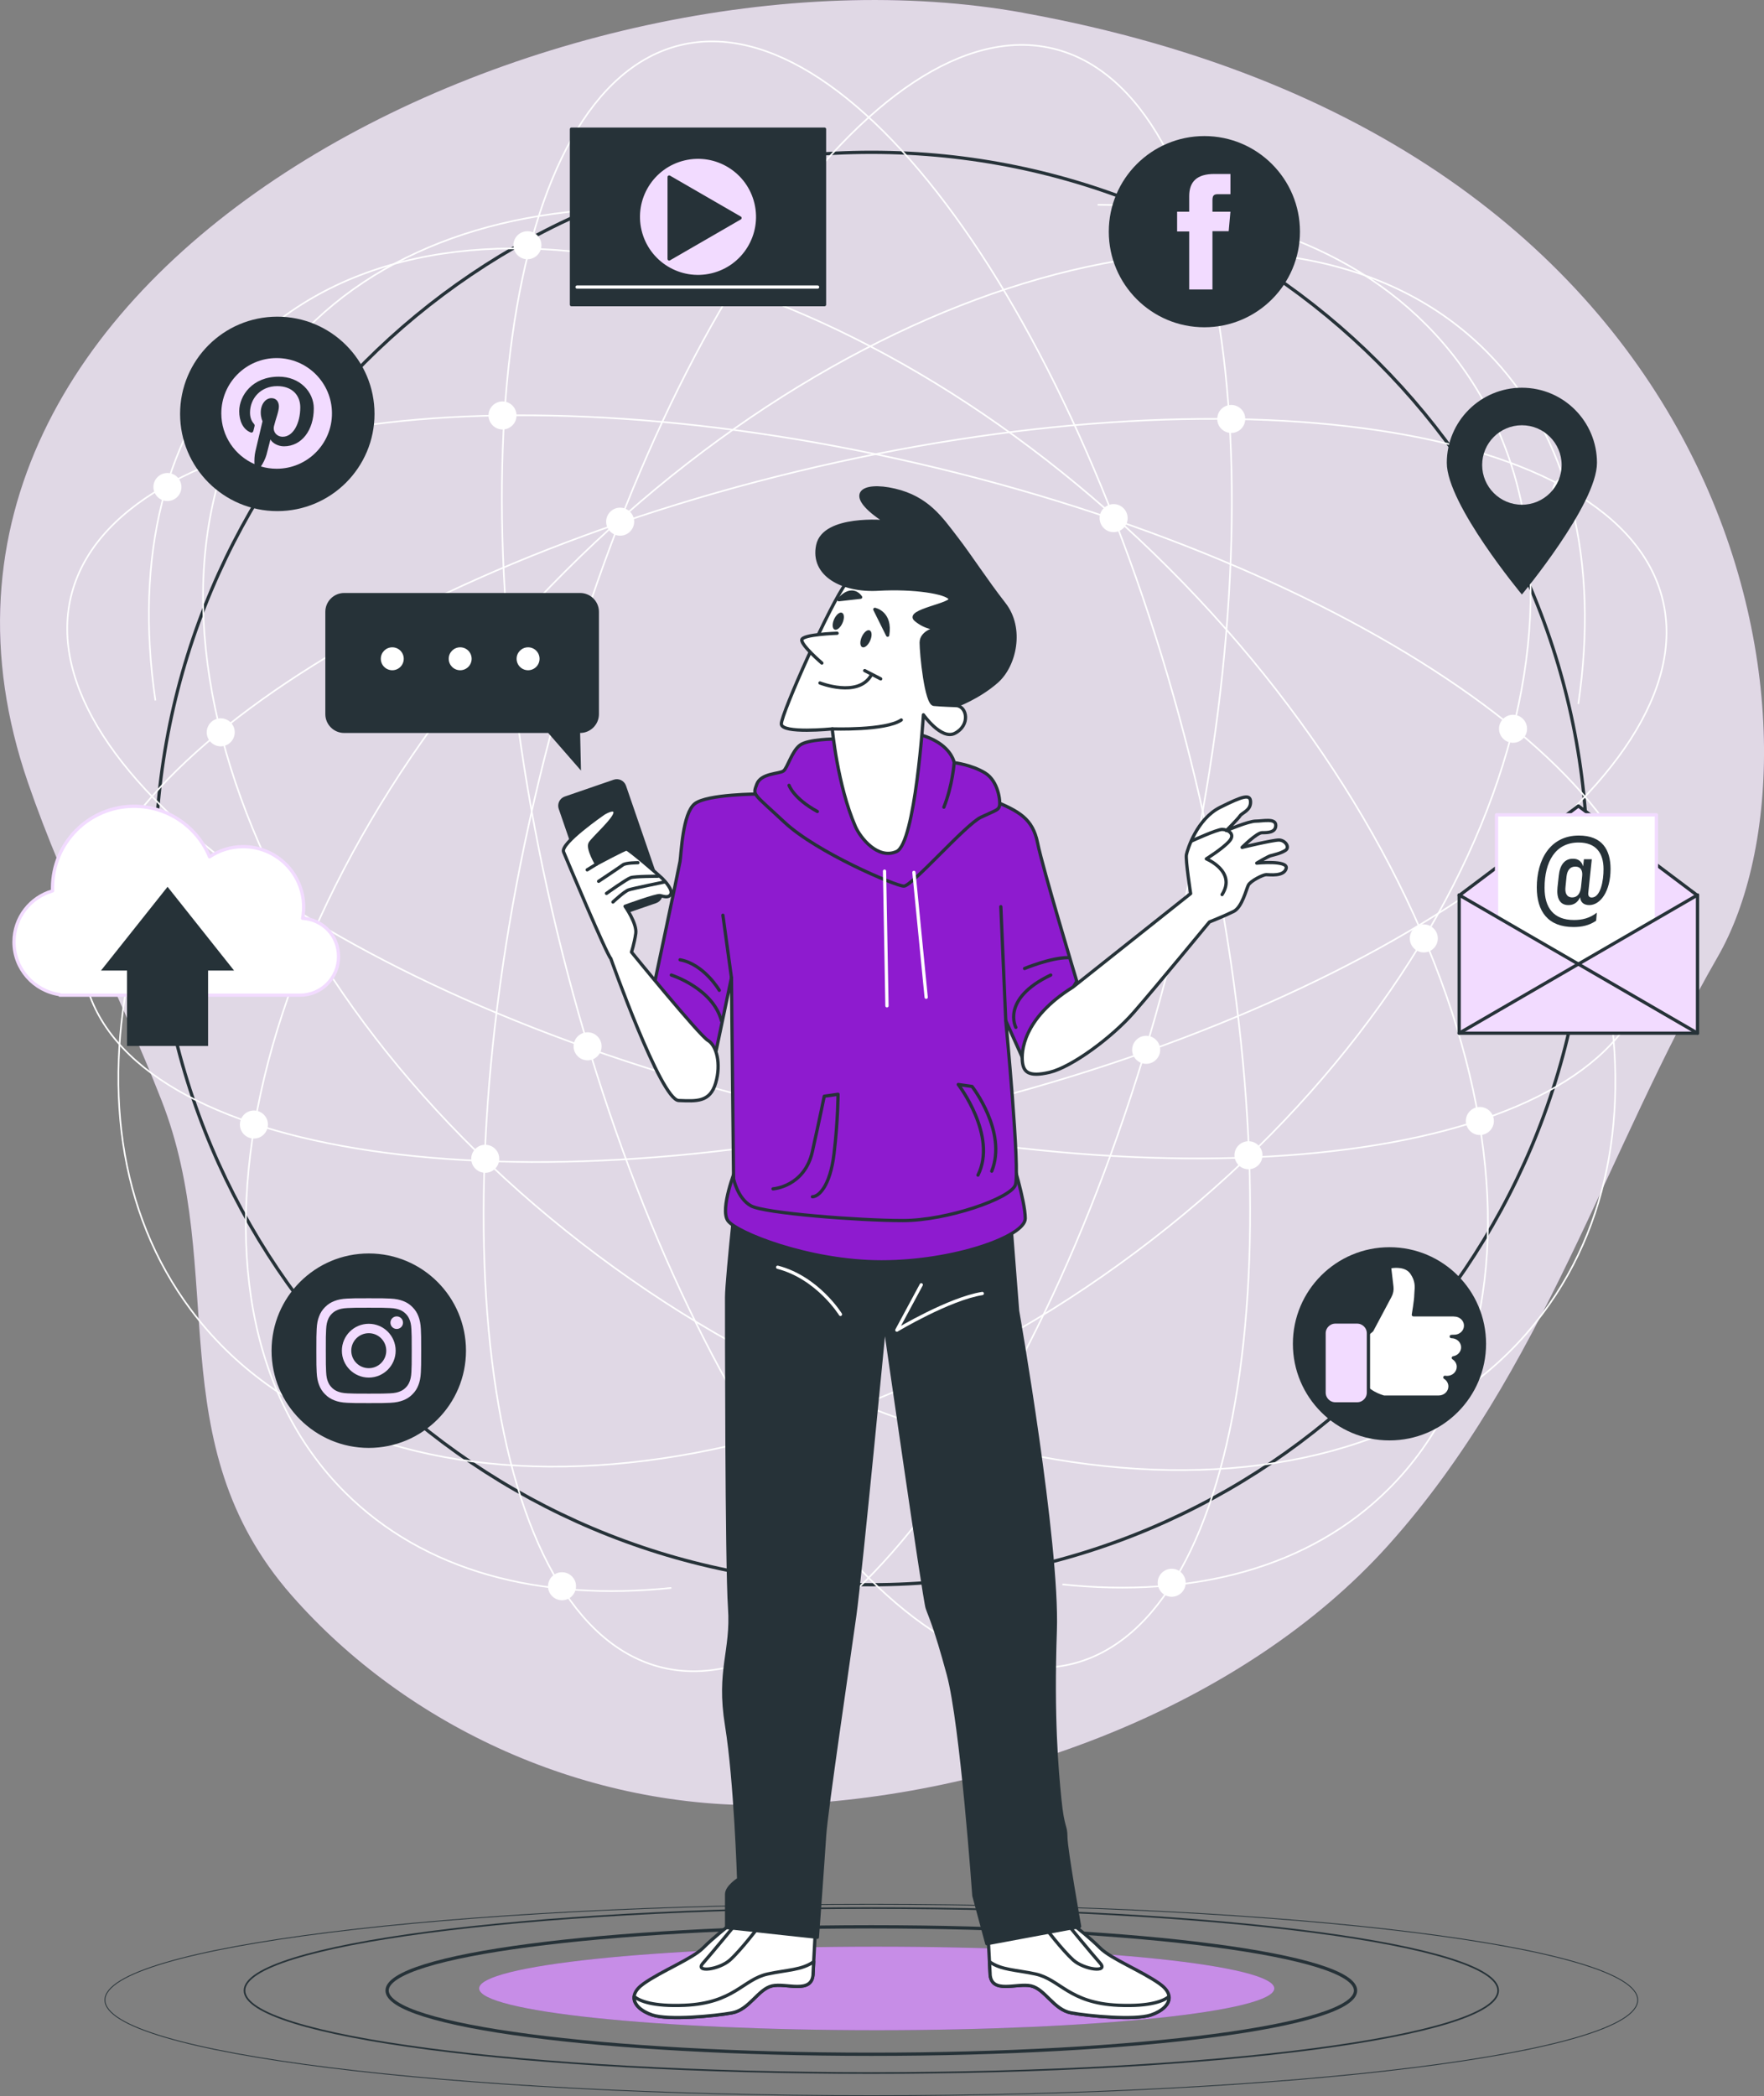 <svg width="542" height="644" viewBox="0 0 542 644" fill="none" xmlns="http://www.w3.org/2000/svg">
<rect x="0" y="0" width="542" height="644" fill="#808080" stroke="none"/>
<g clip-path="url(#clip0_631_132)">
<path d="M314.413 3.929C171.867 -21.851 -45.978 81.918 8.588 240.414C20.099 273.857 36.757 305.141 49.631 338.048C70.218 390.663 48.414 443.197 89.635 490.147C125.012 530.441 180.342 556.172 237.961 554.484C305.89 552.487 381.968 524.434 426.697 474.546C474.234 421.492 493.456 353.633 527.794 293.923C565.135 229.002 540.247 44.774 314.413 3.945V3.929Z" fill="#8E1BCF" fill-opacity="0.29"/>
<path opacity="0.75" d="M314.413 3.929C171.867 -21.851 -45.978 81.918 8.588 240.414C20.099 273.857 36.757 305.141 49.631 338.048C70.218 390.663 48.414 443.197 89.635 490.147C125.012 530.441 180.342 556.172 237.961 554.484C305.89 552.487 381.968 524.434 426.697 474.546C474.234 421.492 493.456 353.633 527.794 293.923C565.135 229.002 540.247 44.774 314.413 3.945V3.929Z" fill="white"/>
<path d="M267.72 643.805C397.771 643.805 503.198 630.642 503.198 614.405C503.198 598.167 397.771 585.004 267.72 585.004C137.67 585.004 32.243 598.167 32.243 614.405C32.243 630.642 137.67 643.805 267.72 643.805Z" stroke="#263238" stroke-width="0.25" stroke-miterlimit="10"/>
<path d="M267.72 636.841C374.09 636.841 460.32 625.495 460.32 611.499C460.32 597.503 374.09 586.157 267.72 586.157C161.351 586.157 75.121 597.503 75.121 611.499C75.121 625.495 161.351 636.841 267.72 636.841Z" stroke="#263238" stroke-width="0.5" stroke-miterlimit="10"/>
<path d="M267.72 631.077C349.89 631.077 416.501 622.312 416.501 611.499C416.501 600.686 349.89 591.92 267.72 591.92C185.551 591.92 118.94 600.686 118.94 611.499C118.94 622.312 185.551 631.077 267.72 631.077Z" stroke="#263238" stroke-miterlimit="10"/>
<path d="M269.376 623.675C336.841 623.675 391.531 617.933 391.531 610.85C391.531 603.766 336.841 598.024 269.376 598.024C201.912 598.024 147.222 603.766 147.222 610.85C147.222 617.933 201.912 623.675 269.376 623.675Z" fill="#8E1BCF"/>
<path opacity="0.5" d="M269.376 623.675C336.841 623.675 391.531 617.933 391.531 610.85C391.531 603.766 336.841 598.024 269.376 598.024C201.912 598.024 147.222 603.766 147.222 610.85C147.222 617.933 201.912 623.675 269.376 623.675Z" fill="white"/>
<path d="M267.753 486.835C389.276 486.835 487.79 388.327 487.79 266.811C487.79 145.295 389.276 46.787 267.753 46.787C146.23 46.787 47.716 145.295 47.716 266.811C47.716 388.327 146.23 486.835 267.753 486.835Z" stroke="#263238" stroke-linecap="round" stroke-linejoin="round"/>
<path d="M206.27 487.809C165.974 492.03 130.305 482.761 105.935 458.393C46.514 398.975 76.842 272.331 173.669 175.526C270.48 78.72 397.148 48.395 456.553 107.796C482.546 133.787 491.362 172.652 484.949 216.258" stroke="white" stroke-width="0.5" stroke-miterlimit="10"/>
<path d="M491.313 292.283C501.428 333.908 496.541 373.39 474.039 403.456C421.193 474.075 291.181 466.12 183.67 385.679C76.144 305.238 31.837 182.766 84.683 112.131C108.744 79.987 148.78 64.109 195.425 63.963" stroke="white" stroke-width="0.5" stroke-miterlimit="10"/>
<path d="M292.226 340.81C426.057 308.484 523.952 238.411 510.88 184.298C497.808 130.184 378.719 112.522 244.887 144.848C111.055 177.174 13.16 247.247 26.232 301.36C39.305 355.474 158.394 373.136 292.226 340.81Z" stroke="white" stroke-width="0.5" stroke-miterlimit="10"/>
<path d="M361.528 287.274C394.705 149.938 377.729 28.009 323.612 14.937C269.496 1.866 198.731 102.602 165.554 239.938C132.378 377.274 149.354 499.203 203.47 512.275C257.587 525.346 328.352 424.61 361.528 287.274Z" stroke="white" stroke-width="0.5" stroke-miterlimit="10"/>
<path d="M296.7 445.535C298.292 447.126 300.857 447.126 302.432 445.535C304.023 443.944 304.023 441.379 302.432 439.804C300.84 438.23 298.275 438.213 296.7 439.804C295.126 441.395 295.109 443.96 296.7 445.535Z" fill="white" stroke="white" stroke-width="0.5" stroke-miterlimit="10"/>
<path d="M146.232 358.844C147.823 360.435 150.388 360.435 151.963 358.844C153.537 357.253 153.554 354.688 151.963 353.113C150.372 351.538 147.806 351.522 146.232 353.113C144.64 354.704 144.64 357.269 146.232 358.844Z" fill="white" stroke="white" stroke-width="0.5" stroke-miterlimit="10"/>
<path d="M92.363 292.218C93.954 293.809 96.519 293.809 98.094 292.218C99.669 290.627 99.685 288.062 98.094 286.487C96.503 284.913 93.938 284.896 92.363 286.487C90.788 288.078 90.772 290.643 92.363 292.218Z" fill="white" stroke="white" stroke-width="0.5" stroke-miterlimit="10"/>
<path d="M64.957 227.833C66.549 229.424 69.114 229.424 70.689 227.833C72.263 226.242 72.28 223.677 70.689 222.102C69.097 220.527 66.532 220.511 64.957 222.102C63.367 223.693 63.367 226.258 64.957 227.833Z" fill="white" stroke="white" stroke-width="0.5" stroke-miterlimit="10"/>
<path d="M75.153 348.324C76.744 349.915 79.31 349.915 80.884 348.324C82.475 346.733 82.475 344.168 80.884 342.593C79.293 341.002 76.728 341.002 75.153 342.593C73.562 344.184 73.562 346.749 75.153 348.324Z" fill="white" stroke="white" stroke-width="0.5" stroke-miterlimit="10"/>
<path d="M187.68 163.123C189.271 164.714 191.837 164.714 193.411 163.123C195.002 161.532 195.002 158.967 193.411 157.392C191.82 155.817 189.255 155.801 187.68 157.392C186.105 158.983 186.089 161.548 187.68 163.123Z" fill="white" stroke="white" stroke-width="0.5" stroke-miterlimit="10"/>
<path d="M367.795 79.288C369.386 80.879 371.951 80.879 373.526 79.288C375.101 77.698 375.117 75.132 373.526 73.558C371.935 71.983 369.37 71.967 367.795 73.558C366.204 75.149 366.204 77.714 367.795 79.288Z" fill="white" stroke="white" stroke-width="0.5" stroke-miterlimit="10"/>
<path d="M375.442 131.563C377.033 133.154 379.598 133.154 381.173 131.563C382.748 129.972 382.764 127.407 381.173 125.832C379.582 124.258 377.017 124.241 375.442 125.832C373.867 127.423 373.851 129.988 375.442 131.563Z" fill="white" stroke="white" stroke-width="0.5" stroke-miterlimit="10"/>
<path d="M349.303 325.369C350.894 326.96 353.459 326.96 355.034 325.369C356.625 323.778 356.625 321.213 355.034 319.638C353.443 318.047 350.878 318.047 349.303 319.638C347.712 321.229 347.712 323.794 349.303 325.369Z" fill="white" stroke="white" stroke-width="0.5" stroke-miterlimit="10"/>
<path d="M169.821 490.163C171.413 491.754 173.978 491.754 175.553 490.163C177.127 488.573 177.144 486.007 175.553 484.433C173.961 482.858 171.396 482.842 169.821 484.433C168.247 486.024 168.23 488.589 169.821 490.163Z" fill="white" stroke="white" stroke-width="0.5" stroke-miterlimit="10"/>
<path d="M478.406 153.561C479.997 155.152 482.563 155.152 484.137 153.561C485.728 151.97 485.728 149.405 484.137 147.83C482.546 146.255 479.981 146.239 478.406 147.83C476.831 149.421 476.815 151.986 478.406 153.561Z" fill="white" stroke="white" stroke-width="0.5" stroke-miterlimit="10"/>
<path d="M212.926 47.502L214.306 57.08" stroke="white" stroke-width="0.5" stroke-miterlimit="10"/>
<path d="M326.427 486.738C366.723 490.959 402.392 481.689 426.762 457.321C486.183 397.904 455.855 271.26 359.028 174.454C262.217 77.633 135.565 47.307 76.144 106.725C50.151 132.716 41.335 171.581 47.748 215.186" stroke="white" stroke-width="0.5" stroke-miterlimit="10"/>
<path d="M41.384 291.212C31.269 332.836 36.156 372.318 58.658 402.384C111.504 473.004 241.517 465.049 349.027 384.608C456.537 304.167 500.86 181.695 447.997 111.075C423.937 78.931 383.9 63.054 337.256 62.908" stroke="white" stroke-width="0.5" stroke-miterlimit="10"/>
<path d="M506.468 300.265C519.54 246.152 421.645 176.079 287.813 143.753C153.981 111.427 34.892 129.089 21.82 183.203C8.748 237.316 106.643 307.389 240.475 339.715C374.306 372.041 493.396 354.379 506.468 300.265Z" stroke="white" stroke-width="0.5" stroke-miterlimit="10"/>
<path d="M329.228 511.196C383.345 498.125 400.321 376.195 367.144 238.859C333.968 101.524 263.203 0.787 209.086 13.859C154.97 26.93 137.994 148.859 171.17 286.195C204.347 423.531 275.112 524.268 329.228 511.196Z" stroke="white" stroke-width="0.5" stroke-miterlimit="10"/>
<path d="M235.997 444.464C234.406 446.055 231.84 446.055 230.266 444.464C228.675 442.873 228.675 440.308 230.266 438.733C231.857 437.158 234.422 437.142 235.997 438.733C237.571 440.324 237.588 442.889 235.997 444.464Z" fill="white" stroke="white" stroke-width="0.5" stroke-miterlimit="10"/>
<path d="M386.466 357.756C384.875 359.347 382.309 359.347 380.735 357.756C379.16 356.165 379.143 353.6 380.735 352.025C382.326 350.451 384.891 350.434 386.466 352.025C388.04 353.616 388.057 356.181 386.466 357.756Z" fill="white" stroke="white" stroke-width="0.5" stroke-miterlimit="10"/>
<path d="M440.334 291.147C438.743 292.738 436.178 292.738 434.603 291.147C433.029 289.556 433.012 286.991 434.603 285.416C436.194 283.825 438.76 283.825 440.334 285.416C441.925 287.007 441.925 289.572 440.334 291.147Z" fill="white" stroke="white" stroke-width="0.5" stroke-miterlimit="10"/>
<path d="M467.756 226.745C466.165 228.336 463.6 228.336 462.025 226.745C460.434 225.154 460.434 222.589 462.025 221.014C463.616 219.44 466.181 219.423 467.756 221.014C469.347 222.605 469.347 225.17 467.756 226.745Z" fill="white" stroke="white" stroke-width="0.5" stroke-miterlimit="10"/>
<path d="M457.56 347.236C455.969 348.827 453.404 348.827 451.829 347.236C450.238 345.645 450.238 343.08 451.829 341.505C453.42 339.915 455.985 339.915 457.56 341.505C459.151 343.096 459.151 345.661 457.56 347.236Z" fill="white" stroke="white" stroke-width="0.5" stroke-miterlimit="10"/>
<path d="M345.033 162.035C343.442 163.626 340.877 163.626 339.302 162.035C337.711 160.444 337.711 157.879 339.302 156.304C340.893 154.713 343.458 154.713 345.033 156.304C346.624 157.895 346.624 160.46 345.033 162.035Z" fill="white" stroke="white" stroke-width="0.5" stroke-miterlimit="10"/>
<path d="M164.918 78.201C163.327 79.792 160.762 79.792 159.187 78.201C157.613 76.61 157.596 74.045 159.187 72.47C160.778 70.895 163.344 70.879 164.918 72.47C166.493 74.061 166.509 76.626 164.918 78.201Z" fill="white" stroke="white" stroke-width="0.5" stroke-miterlimit="10"/>
<path d="M157.272 130.492C155.681 132.083 153.115 132.083 151.54 130.492C149.949 128.901 149.949 126.336 151.54 124.761C153.132 123.17 155.697 123.17 157.272 124.761C158.846 126.352 158.863 128.917 157.272 130.492Z" fill="white" stroke="white" stroke-width="0.5" stroke-miterlimit="10"/>
<path d="M183.41 324.297C181.819 325.888 179.254 325.888 177.679 324.297C176.088 322.706 176.088 320.141 177.679 318.566C179.27 316.975 181.836 316.975 183.41 318.566C184.985 320.157 185.002 322.722 183.41 324.297Z" fill="white" stroke="white" stroke-width="0.5" stroke-miterlimit="10"/>
<path d="M362.876 489.092C361.285 490.683 358.719 490.683 357.145 489.092C355.57 487.501 355.554 484.936 357.145 483.361C358.736 481.786 361.301 481.77 362.876 483.361C364.451 484.952 364.467 487.517 362.876 489.092Z" fill="white" stroke="white" stroke-width="0.5" stroke-miterlimit="10"/>
<path d="M54.307 152.473C52.716 154.064 50.151 154.064 48.576 152.473C47.001 150.882 46.985 148.317 48.576 146.742C50.167 145.167 52.732 145.151 54.307 146.742C55.898 148.333 55.898 150.898 54.307 152.473Z" fill="white" stroke="white" stroke-width="0.5" stroke-miterlimit="10"/>
<path d="M113.306 444.301C97.087 444.301 83.937 431.152 83.937 414.933C83.937 398.715 97.087 385.566 113.306 385.566C129.525 385.566 142.676 398.715 142.676 414.933C142.676 431.152 129.525 444.301 113.306 444.301Z" fill="#263238" stroke="#263238" stroke-linecap="round" stroke-linejoin="round"/>
<path d="M113.306 401.735C117.609 401.735 118.112 401.751 119.817 401.832C121.392 401.897 122.236 402.173 122.804 402.384C123.551 402.677 124.087 403.018 124.655 403.586C125.223 404.154 125.564 404.69 125.856 405.436C126.084 406.005 126.343 406.849 126.408 408.424C126.489 410.128 126.506 410.631 126.506 414.934C126.506 419.236 126.489 419.739 126.408 421.444C126.343 423.018 126.067 423.862 125.856 424.431C125.564 425.177 125.223 425.713 124.655 426.281C124.087 426.85 123.551 427.191 122.804 427.483C122.236 427.71 121.392 427.97 119.817 428.035C118.112 428.116 117.609 428.132 113.306 428.132C109.004 428.132 108.501 428.116 106.796 428.035C105.221 427.97 104.377 427.694 103.809 427.483C103.062 427.191 102.526 426.85 101.958 426.281C101.39 425.713 101.049 425.177 100.756 424.431C100.529 423.862 100.269 423.018 100.204 421.444C100.123 419.739 100.107 419.236 100.107 414.934C100.107 410.631 100.107 410.128 100.204 408.424C100.269 406.849 100.545 406.005 100.756 405.436C101.049 404.69 101.39 404.154 101.958 403.586C102.526 403.018 103.062 402.677 103.809 402.384C104.377 402.157 105.221 401.897 106.796 401.832C108.501 401.751 109.004 401.735 113.306 401.735ZM113.306 398.829C108.939 398.829 108.387 398.845 106.666 398.927C104.945 399.008 103.776 399.284 102.753 399.673C101.698 400.079 100.789 400.631 99.896 401.524C99.003 402.417 98.451 403.31 98.045 404.381C97.639 405.404 97.379 406.573 97.298 408.294C97.217 410.015 97.201 410.567 97.201 414.934C97.201 419.301 97.217 419.853 97.298 421.573C97.379 423.294 97.656 424.463 98.045 425.486C98.451 426.541 99.003 427.45 99.896 428.343C100.789 429.236 101.682 429.788 102.753 430.194C103.776 430.6 104.945 430.859 106.666 430.941C108.387 431.022 108.939 431.038 113.306 431.038C117.674 431.038 118.226 431.022 119.947 430.941C121.668 430.859 122.836 430.583 123.859 430.194C124.915 429.788 125.824 429.236 126.717 428.343C127.61 427.45 128.162 426.557 128.568 425.486C128.957 424.463 129.233 423.294 129.314 421.573C129.396 419.853 129.412 419.301 129.412 414.934C129.412 410.567 129.396 410.015 129.314 408.294C129.233 406.573 128.957 405.404 128.568 404.381C128.162 403.326 127.61 402.417 126.717 401.524C125.824 400.631 124.931 400.079 123.859 399.673C122.836 399.284 121.668 399.008 119.947 398.927C118.226 398.845 117.674 398.829 113.306 398.829Z" fill="#F2DBFF"/>
<path d="M113.306 406.67C108.744 406.67 105.043 410.372 105.043 414.933C105.043 419.495 108.744 423.197 113.306 423.197C117.868 423.197 121.57 419.495 121.57 414.933C121.57 410.372 117.868 406.67 113.306 406.67ZM113.306 420.307C110.335 420.307 107.932 417.904 107.932 414.933C107.932 411.963 110.335 409.56 113.306 409.56C116.277 409.56 118.68 411.963 118.68 414.933C118.68 417.904 116.277 420.307 113.306 420.307Z" fill="#F2DBFF"/>
<path d="M123.827 406.329C123.827 407.401 122.966 408.261 121.895 408.261C120.823 408.261 119.963 407.401 119.963 406.329C119.963 405.258 120.823 404.397 121.895 404.397C122.966 404.397 123.827 405.258 123.827 406.329Z" fill="#F2DBFF"/>
<path d="M370.052 100.539C353.833 100.539 340.682 87.389 340.682 71.171C340.682 54.953 353.833 41.803 370.052 41.803C386.271 41.803 399.421 54.953 399.421 71.171C399.421 87.389 386.271 100.539 370.052 100.539Z" fill="#263238"/>
<path d="M365.392 88.932H372.536V71.025H377.52L378.056 65.035H372.536V61.626C372.536 60.213 372.812 59.661 374.192 59.661H378.056V53.444H373.104C367.779 53.444 365.392 55.781 365.392 60.262V65.035H361.674V71.106H365.392V88.932Z" fill="#F2DBFF"/>
<path d="M85.203 156.515C68.984 156.515 55.833 143.365 55.833 127.147C55.833 110.929 68.984 97.779 85.203 97.779C101.422 97.779 114.573 110.929 114.573 127.147C114.573 143.365 101.422 156.515 85.203 156.515Z" fill="#263238" stroke="#263238" stroke-linecap="round" stroke-linejoin="round"/>
<path d="M426.924 442.499C443.315 442.499 456.602 429.213 456.602 412.823C456.602 396.433 443.315 383.147 426.924 383.147C410.533 383.147 397.246 396.433 397.246 412.823C397.246 429.213 410.533 442.499 426.924 442.499Z" fill="#263238"/>
<path d="M445.952 410.615C445.79 410.615 446.374 410.567 446.812 410.567C448.744 410.567 450.319 409.089 450.319 407.255C450.319 405.42 448.744 403.943 446.812 403.943C446.812 403.943 446.796 403.943 446.78 403.943V403.91H434.262C434.262 403.91 435.042 399.397 435.042 397.839C435.042 396.28 435.821 393.959 433.743 391.004C431.681 388.033 426.908 389.202 426.908 389.202L427.638 395.339C427.752 396.297 427.573 397.287 427.119 398.147L421.501 408.7L418.92 410.891L418.141 423.927C419.813 427.921 425.106 429.22 425.106 429.22H441.714C441.812 429.22 441.926 429.22 442.023 429.22C443.955 429.22 445.53 427.742 445.53 425.908C445.53 424.755 444.897 423.733 443.939 423.132C444.15 423.164 444.361 423.197 444.588 423.197C446.52 423.197 448.095 421.72 448.095 419.885C448.095 418.732 447.478 417.726 446.536 417.141C448.192 416.882 449.442 415.518 449.442 413.878C449.442 412.06 447.868 410.567 445.936 410.567L445.952 410.615Z" fill="white"/>
<path d="M442.039 429.755C441.925 429.755 441.812 429.755 441.698 429.755H425.106C425.106 429.755 425.025 429.755 424.976 429.755C424.749 429.707 419.407 428.359 417.654 424.155C417.621 424.09 417.605 424.009 417.621 423.927L418.401 410.891C418.401 410.745 418.482 410.615 418.579 410.534L421.079 408.407L426.648 397.936C427.054 397.173 427.216 396.296 427.119 395.436L426.388 389.299C426.356 389.04 426.518 388.796 426.778 388.731C426.989 388.683 431.925 387.53 434.165 390.744C435.935 393.293 435.74 395.387 435.61 396.93C435.577 397.271 435.545 397.595 435.545 397.887C435.545 399.137 435.074 402.141 434.863 403.44H446.78C446.78 403.44 446.893 403.44 446.958 403.472C449.118 403.537 450.839 405.225 450.839 407.287C450.839 408.894 449.783 410.274 448.306 410.842C449.313 411.541 449.978 412.661 449.978 413.943C449.978 415.469 449.037 416.817 447.624 417.417C448.257 418.099 448.631 418.992 448.631 419.934C448.631 421.817 447.186 423.392 445.302 423.7C445.79 424.349 446.066 425.129 446.066 425.957C446.066 428.067 444.263 429.772 442.039 429.772V429.755ZM425.171 428.7H441.714C441.714 428.7 441.747 428.7 441.763 428.7C441.861 428.7 441.942 428.7 442.039 428.7C443.695 428.7 445.026 427.45 445.026 425.908C445.026 424.966 444.523 424.09 443.679 423.57C443.468 423.44 443.387 423.181 443.468 422.953C443.549 422.726 443.793 422.58 444.036 422.629C444.231 422.661 444.41 422.677 444.604 422.677C446.26 422.677 447.592 421.427 447.592 419.885C447.592 418.96 447.105 418.099 446.277 417.58C446.098 417.466 446.001 417.255 446.049 417.044C446.098 416.833 446.26 416.671 446.471 416.638C447.9 416.411 448.939 415.258 448.939 413.894C448.939 412.352 447.592 411.102 445.952 411.102C445.952 411.102 445.919 411.102 445.903 411.102C445.627 411.086 445.416 410.859 445.416 410.583C445.416 410.031 445.887 410.031 446.829 410.031C448.485 410.031 449.816 408.781 449.816 407.238C449.816 405.696 448.468 404.446 446.829 404.446C446.829 404.446 446.829 404.446 446.796 404.446C446.731 404.446 446.682 404.446 446.634 404.414H434.279C434.133 404.414 433.986 404.349 433.889 404.235C433.792 404.121 433.743 403.959 433.775 403.813C433.775 403.764 434.538 399.316 434.538 397.839C434.538 397.514 434.571 397.157 434.603 396.8C434.733 395.339 434.896 393.537 433.337 391.296C431.843 389.153 428.661 389.429 427.492 389.608L428.158 395.257C428.288 396.329 428.077 397.4 427.573 398.358L421.956 408.911C421.956 408.911 421.891 409.024 421.842 409.057L419.423 411.102L418.677 423.797C420.186 427.223 424.635 428.522 425.187 428.668L425.171 428.7Z" fill="#263238"/>
<path d="M416.988 406.118H410.299C408.38 406.118 406.825 407.674 406.825 409.592V427.807C406.825 429.726 408.38 431.282 410.299 431.282H416.988C418.907 431.282 420.462 429.726 420.462 427.807V409.592C420.462 407.674 418.907 406.118 416.988 406.118Z" fill="#F2DBFF" stroke="#263238" stroke-linecap="round" stroke-linejoin="round"/>
<path d="M467.61 119.111C454.865 119.111 444.539 129.436 444.539 142.18C444.539 154.924 467.61 182.636 467.61 182.636C467.61 182.636 490.68 154.924 490.68 142.18C490.68 129.436 480.354 119.111 467.61 119.111ZM467.61 155.054C460.872 155.054 455.401 149.583 455.401 142.846C455.401 136.109 460.872 130.638 467.61 130.638C474.347 130.638 479.819 136.109 479.819 142.846C479.819 149.583 474.347 155.054 467.61 155.054Z" fill="#263238"/>
<path d="M521.462 275.026L521.576 274.945H521.349L484.965 247.59L448.566 274.945H448.338L448.452 275.026L448.338 275.107H448.582L485.29 301.504L521.349 275.107H521.576L521.462 275.026Z" fill="#F2DBFF" stroke="#263238" stroke-linecap="round" stroke-linejoin="round"/>
<path d="M508.945 250.317H459.817V311.293H508.945V250.317Z" fill="white" stroke="#F2DBFF" stroke-linecap="round" stroke-linejoin="round"/>
<path d="M494.853 266.909C494.853 273.971 491.638 278.046 488.326 278.046C486.621 278.046 485.615 277.185 485.501 275.627C484.787 277.201 483.569 278.094 481.832 278.046C479.153 278.013 478.228 275.757 478.552 272.591L478.942 269.019C479.267 265.772 480.728 263.743 483.358 263.808C484.965 263.808 486.004 264.668 486.426 266.162L486.67 263.954H489.089L488.018 274.198C487.904 275.026 488.164 275.724 489.057 275.724C491.8 275.724 492.726 270.48 492.693 266.99C492.693 262.038 490.372 258.824 485.03 258.824C477.887 258.824 474.575 264.75 474.575 272.737C474.575 278.906 477.4 282.624 483.602 282.624C486.102 282.624 488.375 282.12 490.631 280.383L490.42 282.851C488.245 284.344 485.956 284.783 483.455 284.783C475.614 284.783 472.188 279.961 472.188 272.623C472.188 264.133 476.263 256.681 485.111 256.681C492.287 256.681 494.853 261.064 494.853 266.957V266.909ZM481.329 269.263L481.004 272.477C480.793 274.328 481.361 275.659 483.033 275.692C484.673 275.724 485.566 274.442 485.777 272.51L486.134 269.084C486.313 267.412 485.631 266.227 484.072 266.227C482.433 266.194 481.54 267.331 481.329 269.263Z" fill="#263238"/>
<path d="M448.338 274.945V317.398H521.576V274.945L484.965 296.163L448.338 274.945Z" fill="#F2DBFF" stroke="#263238" stroke-linecap="round" stroke-linejoin="round"/>
<path d="M448.338 317.398L484.965 296.163L521.576 317.398" stroke="#263238" stroke-linecap="round" stroke-linejoin="round"/>
<path d="M253.336 39.677H175.585V93.591H253.336V39.677Z" fill="#263238" stroke="#263238" stroke-linecap="round" stroke-linejoin="round"/>
<path d="M218.583 83.968C228.162 81.695 234.085 72.087 231.811 62.508C229.538 52.93 219.93 47.007 210.351 49.281C200.771 51.554 194.849 61.161 197.122 70.74C199.395 80.319 209.004 86.241 218.583 83.968Z" fill="#F2DBFF"/>
<path d="M227.376 66.967L205.604 54.385V79.548L227.376 66.967Z" fill="#263238" stroke="#263238" stroke-linecap="round" stroke-linejoin="round"/>
<path d="M177.306 88.185H251.209" stroke="white" stroke-linecap="round" stroke-linejoin="round"/>
<path d="M92.98 282.104C93.191 281 93.304 279.848 93.304 278.679C93.304 268.419 84.976 260.09 74.715 260.09C70.883 260.09 67.344 261.243 64.389 263.224C60.639 254.116 51.677 247.687 41.205 247.687C27.357 247.687 16.138 258.905 16.138 272.753C16.138 273.062 16.138 273.37 16.154 273.679C9.319 275.627 4.302 281.909 4.302 289.377C4.302 297.64 10.439 304.443 18.378 305.547V305.725H92.184C98.711 305.725 104.02 300.433 104.02 293.89C104.02 287.348 99.149 282.51 92.996 282.104H92.98Z" fill="white" stroke="#F2DBFF" stroke-linecap="round" stroke-linejoin="round"/>
<path d="M71.922 298.16L51.482 272.428L31.026 298.16H39.03V321.326H63.935V298.16H71.922Z" fill="#263238"/>
<g clip-path="url(#clip1_631_132)">
<path fill-rule="evenodd" clip-rule="evenodd" d="M85.001 110C75.613 110 68 117.611 68 127.001C68 133.96 72.186 139.942 78.178 142.571C78.13 141.385 78.17 139.958 78.472 138.666C78.8 137.287 80.659 129.404 80.659 129.404C80.659 129.404 80.117 128.318 80.117 126.713C80.117 124.194 81.578 122.313 83.396 122.313C84.941 122.313 85.689 123.474 85.689 124.866C85.689 126.419 84.697 128.744 84.187 130.897C83.761 132.703 85.091 134.172 86.87 134.172C90.091 134.172 92.26 130.036 92.26 125.134C92.26 121.409 89.751 118.62 85.187 118.62C80.031 118.62 76.818 122.465 76.818 126.759C76.818 128.242 77.254 129.286 77.938 130.094C78.254 130.468 78.296 130.616 78.182 131.043C78.102 131.353 77.914 132.109 77.836 132.407C77.722 132.837 77.374 132.993 76.986 132.833C74.609 131.863 73.504 129.262 73.504 126.337C73.504 121.509 77.576 115.716 85.653 115.716C92.144 115.716 96.416 120.416 96.416 125.456C96.416 132.125 92.71 137.107 87.242 137.107C85.409 137.107 83.681 136.115 83.09 134.99C83.09 134.99 82.102 138.906 81.894 139.662C81.534 140.971 80.829 142.283 80.183 143.302C81.712 143.754 83.328 144 85.001 144C94.389 144 102 136.389 102 127.001C102 117.611 94.389 110 85.001 110Z" fill="#F2DBFF"/>
</g>
<path d="M223.252 592.115C223.252 592.115 219.307 595.135 215.995 598.447C212.683 601.758 203.396 605.411 197.762 609.388C192.129 613.366 195.441 617.343 200.409 618.999C205.377 620.655 219.631 619.324 224.94 618.334C230.249 617.343 232.896 611.044 237.214 610.054C241.517 609.064 249.488 612.7 249.813 606.401C250.138 600.102 250.479 593.803 250.479 593.803L223.252 592.099V592.115Z" fill="white" stroke="#263238" stroke-linecap="round" stroke-linejoin="round"/>
<path d="M249.813 606.417C249.878 605.135 249.943 603.869 250.008 602.635C246.404 605.232 241.858 605.119 235.883 606.417C228.252 608.073 225.606 615.362 210.361 616.028C200.49 616.45 196.48 614.664 194.856 613.349C194.597 615.801 197.129 617.911 200.425 619.015C205.393 620.671 219.648 619.34 224.957 618.35C230.266 617.359 232.912 611.06 237.231 610.07C241.533 609.08 249.504 612.716 249.829 606.417H249.813Z" fill="white" stroke="#263238" stroke-linecap="round" stroke-linejoin="round"/>
<path d="M226.272 590.833C226.272 590.833 218.641 600.119 215.995 603.106C213.348 606.093 220.963 605.103 224.291 602.115C227.619 599.128 232.912 592.164 232.912 592.164L226.288 590.833H226.272Z" fill="white" stroke="#263238" stroke-linecap="round" stroke-linejoin="round"/>
<path d="M330.778 592.115C330.778 592.115 334.724 595.135 338.036 598.447C341.348 601.758 350.634 605.411 356.268 609.388C361.902 613.366 358.59 617.343 353.622 618.999C348.654 620.655 334.399 619.324 329.09 618.334C323.781 617.343 321.135 611.044 316.816 610.054C312.514 609.064 304.542 612.7 304.217 606.401C303.893 600.102 303.552 593.803 303.552 593.803L330.778 592.099V592.115Z" fill="white" stroke="#263238" stroke-linecap="round" stroke-linejoin="round"/>
<path d="M304.217 606.417C304.153 605.135 304.088 603.869 304.023 602.635C307.627 605.232 312.173 605.119 318.147 606.417C325.778 608.073 328.424 615.362 343.669 616.028C353.54 616.45 357.551 614.664 359.174 613.349C359.434 615.801 356.901 617.911 353.605 619.015C348.637 620.671 334.383 619.34 329.074 618.35C323.765 617.359 321.118 611.06 316.8 610.07C312.497 609.08 304.526 612.716 304.201 606.417H304.217Z" fill="white" stroke="#263238" stroke-linecap="round" stroke-linejoin="round"/>
<path d="M327.759 590.833C327.759 590.833 335.389 600.119 338.036 603.106C340.682 606.093 333.068 605.103 329.739 602.115C326.427 599.128 321.118 592.164 321.118 592.164L327.742 590.833H327.759Z" fill="white" stroke="#263238" stroke-linecap="round" stroke-linejoin="round"/>
<path d="M227.392 355.256C227.392 355.256 223.252 392.514 223.252 398.537C223.252 404.56 223.252 480.52 224.177 493.946C225.103 507.372 220.476 512.908 223.252 530.051C226.028 547.195 226.954 577.293 226.954 577.293C226.954 577.293 223.252 579.615 223.252 581.92V592.115L251.144 595.135C251.144 595.135 252.898 571.27 253.368 563.851C253.839 556.448 260.772 509.693 262.639 496.251C264.49 482.826 271.812 406.329 271.812 406.329C271.812 406.329 283.956 491.154 284.881 493.93C285.807 496.706 287.203 498.995 291.359 514.288C295.515 529.58 299.233 582.375 299.233 582.375L303.211 597.115L331.72 591.807C331.72 591.807 327.483 568.007 327.483 564.306C327.483 560.604 326.557 561.984 325.632 552.731C324.706 543.461 323.31 527.746 324.236 500.878C325.161 474.01 312.66 402.693 312.66 402.693L308.958 354.98C308.958 354.98 263.045 365.662 227.408 355.224L227.392 355.256Z" fill="#263238" stroke="#263238" stroke-linecap="round" stroke-linejoin="round"/>
<path d="M283.063 394.689L275.562 408.618C275.562 408.618 291.635 398.975 301.815 397.368" stroke="white" stroke-linecap="round" stroke-linejoin="round"/>
<path d="M258.239 403.78C258.239 403.78 251.274 392.514 238.935 389.299" stroke="white" stroke-linecap="round" stroke-linejoin="round"/>
<path d="M226.012 359.185C226.012 359.185 221.174 371.296 223.593 374.932C226.012 378.568 248.417 387.643 270.821 387.643C293.226 387.643 315.014 379.77 315.014 374.331C315.014 368.893 310.777 355.564 310.777 355.564C310.777 355.564 274.458 372.513 226.012 359.201V359.185Z" fill="#8E1BCF" stroke="#263238" stroke-linecap="round" stroke-linejoin="round"/>
<path d="M233.399 243.921C233.399 243.921 217.229 243.921 213.462 246.924C209.695 249.928 209.322 262.347 208.949 264.603C208.575 266.86 200.003 307.251 200.003 307.251L218.073 332.106L224.746 300.351L225.395 362.123C225.395 362.123 226.629 368.195 230.769 370.451C234.909 372.708 263.873 374.964 277.413 374.964C290.953 374.964 310.468 368.179 311.978 364.039C313.488 359.899 309.023 313.534 309.023 313.534L315.452 327.82L330.843 301.439C330.843 301.439 320.307 266.503 318.813 258.986C317.303 251.47 313.163 249.213 304.899 245.82C296.636 242.427 272.169 243.564 262.395 243.564C252.622 243.564 233.431 243.937 233.431 243.937L233.399 243.921Z" fill="#8E1BCF" stroke="#263238" stroke-linecap="round" stroke-linejoin="round"/>
<path d="M237.507 365.224C237.507 365.224 247.199 364.623 249.618 353.714C252.037 342.821 253.255 336.765 253.255 336.765L257.492 336.164C257.492 336.164 257.492 344.038 256.275 354.331C255.057 364.623 251.436 367.643 249.618 367.643" stroke="#263238" stroke-linecap="round" stroke-linejoin="round"/>
<path d="M304.721 359.785C309.559 347.675 298.665 333.762 298.665 333.762L294.428 333.161C294.428 333.161 306.539 348.908 300.483 361.003" stroke="#263238" stroke-linecap="round" stroke-linejoin="round"/>
<path d="M224.746 300.351L222.115 281.162" stroke="#263238" stroke-linecap="round" stroke-linejoin="round"/>
<path d="M309.023 313.501L307.513 278.533" stroke="#263238" stroke-linecap="round" stroke-linejoin="round"/>
<path d="M312.124 315.612C312.124 315.612 307.432 306.91 322.839 299.54" stroke="#263238" stroke-linecap="round" stroke-linejoin="round"/>
<path d="M314.803 297.527C314.803 297.527 322.839 294.182 328.197 294.182" stroke="#263238" stroke-linecap="round" stroke-linejoin="round"/>
<path d="M206.27 299.54C206.27 299.54 218.998 303.566 221.677 313.599" stroke="#263238" stroke-linecap="round" stroke-linejoin="round"/>
<path d="M221.011 304.231C221.011 304.231 216.319 296.195 208.949 294.848" stroke="#263238" stroke-linecap="round" stroke-linejoin="round"/>
<path d="M256.843 227.021C256.843 227.021 248.303 227.021 245.787 228.92C243.254 230.82 241.987 235.869 240.737 236.826C239.487 237.784 233.789 237.46 232.522 240.934C231.256 244.408 231.256 243.466 241.062 252.623C250.852 261.795 275.189 272.217 277.721 272.217C280.254 272.217 296.684 253.256 301.425 251.048C306.166 248.84 306.799 248.84 307.107 247.574C307.416 246.307 306.799 239.992 302.675 237.46C298.551 234.927 293.194 234.294 293.194 234.294C293.194 234.294 292.56 230.495 287.511 227.654C282.462 224.813 275.497 224.18 270.448 224.18C265.399 224.18 256.859 227.021 256.859 227.021H256.843Z" fill="#8E1BCF" stroke="#263238" stroke-linecap="round" stroke-linejoin="round"/>
<path d="M293.177 234.294C293.177 234.294 292.69 241.275 290.012 247.963" stroke="#263238" stroke-linecap="round" stroke-linejoin="round"/>
<path d="M242.442 241.259C242.442 241.259 243.79 245.285 251.144 249.295" stroke="#263238" stroke-linecap="round" stroke-linejoin="round"/>
<path d="M271.779 267.623L272.526 308.988" stroke="white" stroke-linecap="round" stroke-linejoin="round"/>
<path d="M280.806 267.996L284.573 306.358" stroke="white" stroke-linecap="round" stroke-linejoin="round"/>
<path d="M173.687 245.172L188.717 240.003C190.007 239.559 191.425 240.239 191.874 241.544L202.973 273.813C203.417 275.103 202.737 276.521 201.432 276.97L186.402 282.139C185.112 282.582 183.694 281.903 183.245 280.598L172.146 248.329C171.702 247.039 172.382 245.621 173.687 245.172Z" fill="#263238" stroke="#263238" stroke-linecap="round" stroke-linejoin="round"/>
<path d="M187.664 294.442C186.349 293.127 174.27 264.36 173.166 261.714C172.062 259.084 185.472 249.863 185.472 249.863C185.472 249.863 188.979 247.671 188.979 249.635C188.979 251.6 182.177 257.542 181.3 259.084C180.423 260.626 183.281 265.448 183.281 265.448C183.281 265.448 191.853 260.837 192.502 260.837C193.152 260.837 202.601 268.954 203.477 269.847C204.354 270.724 206.773 273.354 206.107 274.685C205.442 276 203.916 275.351 202.812 275.123C201.708 274.896 192.048 278.419 192.048 278.419C192.048 278.419 195.782 283.695 195.343 286.763C194.905 289.832 194.028 292.478 194.028 292.478C194.028 292.478 214.874 318.079 217.521 319.622C220.151 321.164 221.645 326.781 219.891 332.723C218.138 338.648 214.014 338.291 208.526 338.08C203.039 337.853 187.68 294.475 187.68 294.475L187.664 294.442Z" fill="white" stroke="#263238" stroke-linecap="round" stroke-linejoin="round"/>
<path d="M196.009 265.026C196.009 265.026 192.275 265.026 191.398 265.691C190.522 266.357 183.93 270.74 183.93 270.74" stroke="#263238" stroke-linecap="round" stroke-linejoin="round"/>
<path d="M186.349 274.458C186.349 274.458 192.502 270.058 193.817 269.62C195.132 269.182 202.162 269.182 202.162 269.182" stroke="#263238" stroke-linecap="round" stroke-linejoin="round"/>
<path d="M204.143 270.951C204.143 270.951 194.483 272.932 193.168 273.37C191.853 273.808 188.33 277.104 188.33 277.104" stroke="#263238" stroke-linecap="round" stroke-linejoin="round"/>
<path d="M183.281 265.464L180.423 267.217" stroke="#263238" stroke-linecap="round" stroke-linejoin="round"/>
<path d="M329.658 303.241L365.831 274.506C365.831 274.506 364.223 264.165 364.532 262.558C364.856 260.951 367.762 251.584 374.874 248.028C381.985 244.473 384.241 243.824 384.241 246.421C384.241 249.018 381.66 249.652 381.011 250.626C380.361 251.6 376.806 255.155 376.806 255.155C376.806 255.155 383.592 252.249 385.849 252.249C388.105 252.249 391.986 251.275 391.986 253.548C391.986 255.821 389.404 255.804 387.781 255.804C386.157 255.804 381.644 260.318 381.644 260.318C381.644 260.318 391.011 258.061 392.943 258.061C394.875 258.061 396.499 260.318 394.875 261.292C393.268 262.266 391.32 262.59 390.346 262.899C389.372 263.207 386.141 265.155 386.141 265.155C386.141 265.155 395.833 264.181 395.184 266.763C394.535 269.344 390.021 268.695 389.047 268.695C388.073 268.695 384.209 270.626 383.559 271.925C382.91 273.224 381.627 278.711 379.046 279.994C376.465 281.292 371.61 283.224 371.61 283.224C371.61 283.224 355.131 303.241 348.361 311.001C341.591 318.761 329.301 327.788 322.531 329.411C315.761 331.034 314.462 329.086 314.137 326.18C313.813 323.274 314.121 312.933 329.642 303.257L329.658 303.241Z" fill="white" stroke="#263238" stroke-linecap="round" stroke-linejoin="round"/>
<path d="M366.139 258.353C366.139 258.353 373.883 254.798 375.507 254.798C377.13 254.798 379.712 256.097 377.763 258.353C375.831 260.61 370.652 263.841 370.652 263.841C370.652 263.841 380.02 267.721 375.491 274.815" stroke="#263238" stroke-linecap="round" stroke-linejoin="round"/>
<path d="M274.896 171.532C274.896 171.532 264.766 173.285 260.09 179.016C255.414 184.747 240.023 219.293 240.072 222.394C240.12 225.495 255.723 223.92 255.723 223.92C255.723 223.92 257.314 241.226 262.817 253.889C264.311 257.33 269.701 264.149 275.465 261.6C281.228 259.051 283.728 219.586 283.728 219.586C283.728 219.586 289.216 227.378 293.356 225.284C298.113 222.897 297.253 217.086 293.843 216.745C290.434 216.42 304.721 203.725 301.198 194.114C297.675 184.503 279.28 168.87 274.896 171.532Z" fill="white" stroke="#263238" stroke-linecap="round" stroke-linejoin="round"/>
<path d="M272.218 160.282C272.218 160.282 253.174 158.431 251.258 167.506C249.342 176.581 258.807 181.63 269.864 180.997C280.92 180.363 290.71 182.003 291.911 183.838C293.113 185.672 278.144 187.653 281.326 190.364C284.492 193.075 287.933 193.075 287.933 193.075C287.933 193.075 283.047 193.968 283.047 197.41C283.047 200.851 284.557 216.16 286.927 216.387C289.297 216.615 293.859 216.761 293.859 216.761C293.859 216.761 300.613 214.326 306.247 209.39C311.881 204.455 314.365 193.01 308.569 185.575C302.773 178.139 298.308 171.077 293.729 165.136C289.151 159.194 284.962 152.944 274.88 150.59C264.814 148.236 258.97 151.791 272.218 160.282Z" fill="#263238" stroke="#263238" stroke-linecap="round" stroke-linejoin="round"/>
<path d="M308.504 199.276C308.731 202.799 308.114 205.332 308.114 205.332" stroke="#263238" stroke-linecap="round" stroke-linejoin="round"/>
<path d="M275.919 171.5C275.919 171.5 254.846 171.5 262.347 176.256C269.847 181.013 282.641 174.714 297.269 182.214C303.438 185.38 306.344 190.007 307.627 194.276" stroke="#263238" stroke-linecap="round" stroke-linejoin="round"/>
<path d="M287.057 188.562C287.057 188.562 300.629 196.923 301.555 207.248" stroke="#263238" stroke-linecap="round" stroke-linejoin="round"/>
<path d="M255.706 223.92C255.706 223.92 272.136 224.488 276.926 221.177" stroke="#263238" stroke-linecap="round" stroke-linejoin="round"/>
<path d="M251.94 209.813C251.94 209.813 263.515 214.374 267.607 207.556" stroke="#263238" stroke-linecap="round" stroke-linejoin="round"/>
<path d="M265.691 206.014L270.594 208.546" stroke="#263238" stroke-linecap="round" stroke-linejoin="round"/>
<path d="M257.2 194.536C257.2 194.536 246.517 194.877 246.355 196.565C246.192 198.27 252.524 203.692 252.524 203.692" fill="white"/>
<path d="M257.2 194.536C257.2 194.536 246.517 194.877 246.355 196.565C246.192 198.27 252.524 203.692 252.524 203.692" stroke="#263238" stroke-linecap="round" stroke-linejoin="round"/>
<path d="M258.856 191.403C258.223 192.832 257.135 193.724 256.421 193.4C255.706 193.075 255.641 191.679 256.275 190.25C256.908 188.822 257.996 187.929 258.71 188.253C259.424 188.578 259.489 189.974 258.856 191.403Z" fill="#263238"/>
<path d="M267.363 196.809C266.73 198.238 265.642 199.13 264.928 198.806C264.214 198.481 264.149 197.085 264.782 195.656C265.415 194.228 266.503 193.335 267.217 193.659C267.932 193.984 267.996 195.38 267.363 196.809Z" fill="#263238"/>
<path d="M268.792 187.198C268.792 187.198 273.89 188.172 272.737 195.137L268.792 187.198Z" fill="#263238" stroke="#263238" stroke-linecap="round" stroke-linejoin="round"/>
<path d="M264.425 183.464C264.425 183.464 261.973 179.438 257.736 184.227L264.425 183.464Z" fill="#263238" stroke="#263238" stroke-linecap="round" stroke-linejoin="round"/>
<path d="M178.507 236.713L178.248 225.17C181.43 225.17 184.027 222.573 184.027 219.391V187.945C184.027 184.763 181.43 182.166 178.248 182.166H105.741C102.559 182.166 99.961 184.763 99.961 187.945V219.391C99.961 222.573 102.559 225.17 105.741 225.17H168.441L178.507 236.713Z" fill="#263238"/>
<path d="M124.054 202.377C124.054 200.429 122.479 198.854 120.531 198.854C118.583 198.854 117.008 200.429 117.008 202.377C117.008 204.325 118.583 205.9 120.531 205.9C122.479 205.9 124.054 204.325 124.054 202.377Z" fill="white"/>
<path d="M144.916 202.377C144.916 200.429 143.342 198.854 141.393 198.854C139.445 198.854 137.87 200.429 137.87 202.377C137.87 204.325 139.445 205.9 141.393 205.9C143.342 205.9 144.916 204.325 144.916 202.377Z" fill="white"/>
<path d="M165.779 202.377C165.779 200.429 164.204 198.854 162.256 198.854C160.308 198.854 158.733 200.429 158.733 202.377C158.733 204.325 160.308 205.9 162.256 205.9C164.204 205.9 165.779 204.325 165.779 202.377Z" fill="white"/>
</g>
<defs>
<clipPath id="clip0_631_132">
<rect width="542" height="644" fill="white"/>
</clipPath>
<clipPath id="clip1_631_132">
<rect width="34" height="34" fill="white" transform="translate(68 110)"/>
</clipPath>
</defs>
</svg>
